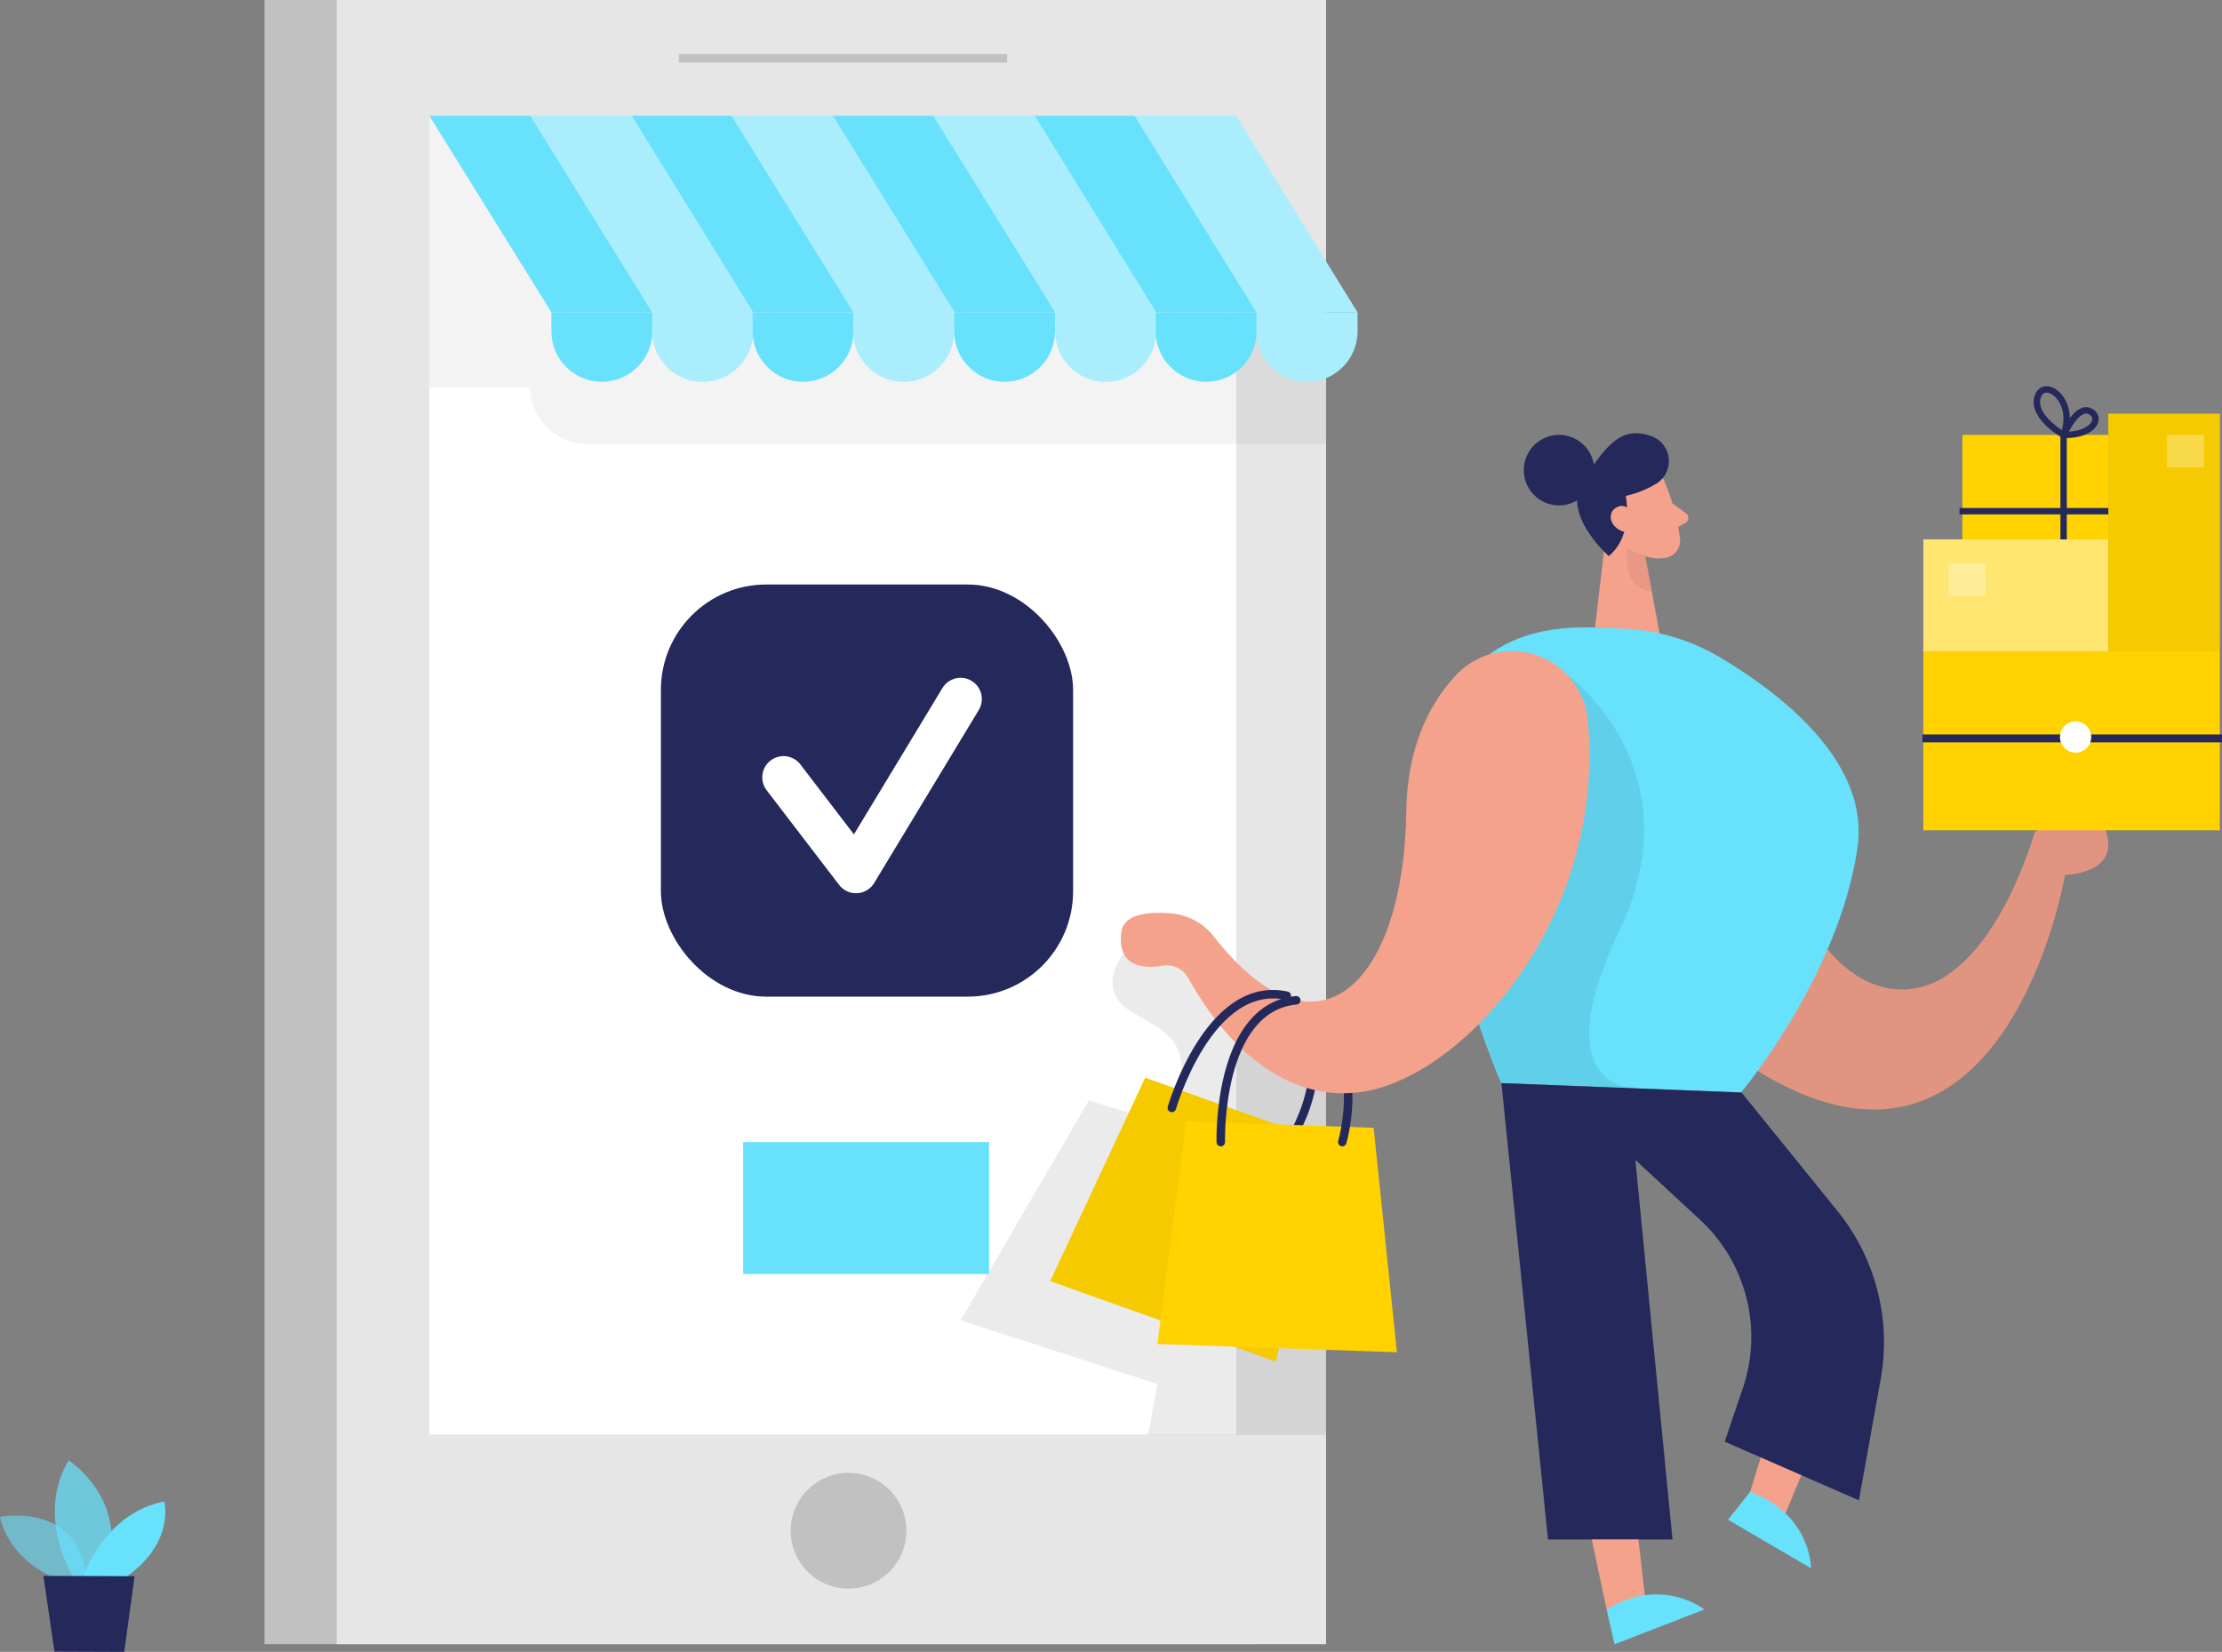 <?xml version="1.0" encoding="UTF-8"?><svg id="_レイヤー_1" xmlns="http://www.w3.org/2000/svg" viewBox="0 0 184.375 137.093"><rect x="0" y="0" width="184.375" height="137.093" fill="#808080" stroke="none"/><defs><style>.cls-1{opacity:.08;}.cls-1,.cls-2,.cls-3,.cls-4,.cls-5,.cls-6,.cls-7,.cls-8{isolation:isolate;}.cls-2{opacity:.58;}.cls-2,.cls-4,.cls-9{fill:#68e1fd;}.cls-3{fill:#ce8172;opacity:.31;}.cls-10,.cls-6,.cls-8{fill:#fff;}.cls-11{stroke:#fff;stroke-width:3.525px;}.cls-11,.cls-12,.cls-13,.cls-14{fill:none;}.cls-11,.cls-14{stroke-linecap:round;stroke-linejoin:round;}.cls-15{fill:#f4a28c;}.cls-4{opacity:.73;}.cls-5{opacity:.04;}.cls-6{opacity:.44;}.cls-12{stroke-width:.529px;}.cls-12,.cls-13{stroke-miterlimit:10.15;}.cls-12,.cls-14{stroke:#24285b;}.cls-16{fill:#e6e6e6;}.cls-7{opacity:.05;}.cls-17{fill:#c1c1c1;}.cls-13{stroke:#c1c1c1;}.cls-13,.cls-14{stroke-width:.705px;}.cls-8{opacity:.29;}.cls-18{fill:#24285b;}.cls-19{fill:#ffd200;}</style></defs><polygon class="cls-15" points="146.633 119.22 144.884 124.903 147.775 126.51 150.017 121.102 146.633 119.22"/><path class="cls-15" d="m131.185,56.645c4.005-4.935,11.986-4.012,14.553,1.777.821,1.926,1.266,3.991,1.311,6.085.536,12.543,7.051,19.382,12.959,17.225s8.82-12.649,8.82-12.649c0,0,4.865-3.462,5.944,0s-3.42,3.525-3.42,3.525c0,0-5.774,33.921-30.967,12.219-15.927-13.756-13.269-23.14-9.201-28.182Z"/><path class="cls-1" d="m131.185,56.645c4.005-4.935,11.986-4.012,14.553,1.777.821,1.926,1.266,3.991,1.311,6.085.536,12.543,7.051,19.382,12.959,17.225s8.82-12.649,8.82-12.649c0,0,4.865-3.462,5.944,0s-3.42,3.525-3.42,3.525c0,0-5.774,33.921-30.967,12.219-15.927-13.756-13.269-23.14-9.201-28.182Z"/><rect class="cls-17" x="21.942" width="82.091" height="136.452"/><rect class="cls-16" x="27.942" width="82.091" height="136.452"/><path class="cls-2" d="m5.521,131.347s-4.534-1.241-5.521-5.457c0,0,7.051-1.41,7.227,5.831l-1.706-.374Z"/><path class="cls-4" d="m6.078,130.896s-3.173-5.006-.381-9.695c0,0,5.344,3.398,2.968,9.709l-2.588-.014Z"/><path class="cls-9" d="m6.889,130.903s1.678-5.295,6.74-6.296c0,0,.945,3.441-3.279,6.346l-3.462-.049Z"/><polygon class="cls-18" points="3.603 130.783 4.519 137.072 10.308 137.093 11.168 130.811 3.603 130.783"/><rect class="cls-10" x="35.62" y="9.603" width="66.967" height="109.448"/><path class="cls-1" d="m93.231,79.158s-1.897,2.299-.233,4.118,8.242,2.51,3.039,9.786l-5.69-1.727-10.639,18.24,16.329,5.281-.769,4.23h14.764v-29.613l-12.247-11.225-4.555.91Z"/><polygon class="cls-19" points="95.022 89.438 109.68 94.662 105.88 113.001 87.146 106.324 95.022 89.438"/><polygon class="cls-5" points="95.022 89.438 109.68 94.662 105.88 113.001 87.146 106.324 95.022 89.438"/><path class="cls-14" d="m106.846,95.001s4.78-7.008.049-11.725"/><path class="cls-7" d="m35.62,9.589v22.562h8.376c.025,2.617,2.166,4.718,4.783,4.693.096-.001.191-.005.287-.011h60.967v-8.99l-50.645-11.761-23.768-6.494Z"/><polygon class="cls-19" points="98.427 93.062 113.981 93.598 115.913 112.226 96.037 111.542 98.427 93.062"/><polygon class="cls-9" points="35.62 9.603 45.759 25.925 54.128 25.925 44.053 9.603 35.62 9.603"/><polygon class="cls-9" points="43.996 9.603 54.128 25.925 62.497 25.925 52.422 9.603 43.996 9.603"/><polygon class="cls-9" points="52.323 9.603 62.455 25.925 70.831 25.925 60.749 9.603 52.323 9.603"/><polygon class="cls-9" points="60.692 9.603 70.831 25.925 79.2 25.925 69.118 9.603 60.692 9.603"/><polygon class="cls-9" points="69.061 9.603 79.2 25.925 87.569 25.925 77.494 9.603 69.061 9.603"/><polygon class="cls-9" points="77.43 9.603 87.569 25.925 95.939 25.925 85.863 9.603 77.43 9.603"/><polygon class="cls-9" points="85.764 9.603 95.896 25.925 104.272 25.925 94.19 9.603 85.764 9.603"/><polygon class="cls-9" points="94.134 9.603 104.272 25.925 112.642 25.925 102.559 9.603 94.134 9.603"/><polygon class="cls-6" points="43.996 9.603 54.128 25.925 62.497 25.925 52.422 9.603 43.996 9.603"/><polygon class="cls-6" points="60.692 9.603 70.831 25.925 79.2 25.925 69.118 9.603 60.692 9.603"/><polygon class="cls-6" points="77.43 9.603 87.569 25.925 95.939 25.925 85.863 9.603 77.43 9.603"/><polygon class="cls-6" points="94.134 9.603 104.272 25.925 112.642 25.925 102.559 9.603 94.134 9.603"/><path class="cls-9" d="m45.759,25.925h8.369v1.572c0,2.313-1.875,4.188-4.188,4.188h0c-2.313,0-4.188-1.875-4.188-4.188h0v-1.572h.007Z"/><path class="cls-9" d="m54.128,25.925h8.369v1.572c0,2.313-1.875,4.188-4.188,4.188h0c-2.313,0-4.188-1.875-4.188-4.188h0v-1.572h.007Z"/><path class="cls-6" d="m54.128,25.925h8.369v1.572c0,2.313-1.875,4.188-4.188,4.188h0c-2.313,0-4.188-1.875-4.188-4.188h0v-1.572h.007Z"/><path class="cls-9" d="m62.455,25.925h8.369v1.572c0,2.313-1.875,4.188-4.188,4.188h0c-2.313,0-4.188-1.875-4.188-4.188h0v-1.572h.007Z"/><path class="cls-9" d="m70.831,25.925h8.341v1.572c0,2.313-1.875,4.188-4.188,4.188h0c-2.313,0-4.188-1.875-4.188-4.188h0v-1.572h.035Z"/><path class="cls-6" d="m70.831,25.925h8.341v1.572c0,2.313-1.875,4.188-4.188,4.188h0c-2.313,0-4.188-1.875-4.188-4.188h0v-1.572h.035Z"/><path class="cls-9" d="m79.172,25.925h8.369v1.572c0,2.294-1.845,4.161-4.139,4.188h0c-2.313.023-4.207-1.833-4.23-4.146-0-.014-0-.028-0-.043v-1.572h0Z"/><path class="cls-9" d="m87.569,25.925h8.369v1.572c0,2.313-1.875,4.188-4.188,4.188h0c-2.313,0-4.188-1.875-4.188-4.188h0v-1.572h.007Z"/><path class="cls-6" d="m87.569,25.925h8.369v1.572c0,2.313-1.875,4.188-4.188,4.188h0c-2.313,0-4.188-1.875-4.188-4.188h0v-1.572h.007Z"/><path class="cls-9" d="m95.896,25.925h8.376v1.572c0,2.313-1.875,4.188-4.188,4.188h0c-2.313,0-4.188-1.875-4.188-4.188h0v-1.572h0Z"/><path class="cls-9" d="m104.272,25.925h8.369v1.572c0,2.313-1.875,4.188-4.188,4.188h0c-2.313,0-4.188-1.875-4.188-4.188h0v-1.572h.007Z"/><path class="cls-6" d="m104.272,25.925h8.369v1.572c0,2.313-1.875,4.188-4.188,4.188h0c-2.313,0-4.188-1.875-4.188-4.188h0v-1.572h.007Z"/><path class="cls-15" d="m138.144,40.034c.632,1.508,1.059,3.095,1.269,4.717.055.812-.558,1.515-1.37,1.57-.013.001-.027.002-.04.002-1.274.151-2.518-.459-3.18-1.558l-1.629-2.179c-.575-.961-.479-2.18.24-3.039,1.234-1.643,4.096-1.199,4.71.486Z"/><polygon class="cls-15" points="133.476 42.509 132.348 52.083 137.735 52.718 136.388 45.442 133.476 42.509"/><path class="cls-15" d="m138.778,41.782l1.128.825c.208.158.249.454.091.662-.04.052-.09.096-.148.128l-1.008.55-.063-2.165Z"/><path class="cls-3" d="m136.508,46.055c-.527-.075-1.03-.273-1.467-.578,0,0-.606,3.391,2.016,3.582l-.55-3.004Z"/><path class="cls-15" d="m135.577,43.051s-.367-1.072-1.156-.705-.254,1.897.888,1.685l.268-.98Z"/><path class="cls-18" d="m137.516,40.09c-.806.498-1.691.858-2.616,1.065,0,0,.705,3.25-1.41,4.992,0,0-4.118-3.582-2.045-6.473,1.734-2.425,2.94-4.435,5.577-3.476,1.144.409,1.739,1.668,1.33,2.812-.157.44-.45.818-.837,1.08Z"/><circle class="cls-18" cx="129.366" cy="39.018" r="2.926"/><path class="cls-15" d="m135.577,42.727s-.62-1.163-1.509-.578-.289,1.995,1.149,2.059l.36-1.481Z"/><path class="cls-9" d="m132.341,52.083l2.397.099c2.781.113,5.491.909,7.89,2.32,4.985,2.94,12.55,8.665,11.5,15.864-1.544,10.632-9.659,20.292-9.659,20.292l-19.904-.769s-16.731-38.701,7.777-37.806Z"/><path class="cls-1" d="m130.078,56.046s10.717,7.685,4.273,21.244c-6.444,13.558,1.671,13.044,1.671,13.044l-11.436-.444-1.861-4.935,7.354-28.908Z"/><path class="cls-18" d="m124.585,89.889l3.864,37.876h10.329l-3.081-31.502,5.394,4.992c3.821,3.551,5.201,9.014,3.525,13.953l-1.502,4.435,11.133,4.872,1.798-10.012c.905-4.948-.39-10.044-3.546-13.96l-7.988-9.871-19.925-.783Z"/><path class="cls-14" d="m111.379,94.782s2.432-8.129-3.525-11.189"/><path class="cls-15" d="m131.749,59.754c-.344-3.488-3.451-6.036-6.938-5.691-1.547.153-2.985.868-4.04,2.011-2.228,2.418-4.012,6.007-4.082,11.281-.169,13.798-7.121,21.653-15.942,10.4-.853-1.112-2.13-1.82-3.525-1.953-1.791-.155-3.962,0-4.174,1.516-.402,2.968,1.883,3.102,3.462,2.82.836-.132,1.666.27,2.08,1.008,1.734,3.18,6.67,10.604,14.426,9.469,8.411-1.234,20.285-14.419,18.734-30.861Z"/><rect class="cls-19" x="159.592" y="54.058" width="24.6" height="14.849"/><rect class="cls-19" x="159.592" y="44.765" width="15.342" height="9.286"/><rect class="cls-6" x="159.592" y="44.765" width="15.342" height="9.286"/><rect class="cls-19" x="174.941" y="34.33" width="9.258" height="19.728"/><rect class="cls-5" x="174.941" y="34.33" width="9.258" height="19.728"/><rect class="cls-18" x="159.521" y="60.953" width="24.854" height=".656"/><circle class="cls-10" cx="172.227" cy="61.165" r="1.297"/><rect class="cls-8" x="161.693" y="46.746" width="3.06" height="2.7"/><rect class="cls-8" x="179.813" y="36.092" width="3.06" height="2.7"/><rect class="cls-19" x="162.835" y="36.092" width="12.106" height="8.672"/><polygon class="cls-15" points="132.08 127.765 133.314 133.575 136.621 133.575 135.951 127.765 132.08 127.765"/><path class="cls-9" d="m133.314,133.575l.656,2.884,7.446-2.884s-3.483-2.82-8.101,0Z"/><path class="cls-9" d="m145.223,123.81l-1.84,2.313,6.888,4.026s.042-4.449-5.048-6.339Z"/><path class="cls-14" d="m101.297,94.782s-.317-11.133,6.261-11.768"/><path class="cls-14" d="m97.236,91.948s3.074-10.703,9.533-9.314"/><rect class="cls-18" x="54.84" y="48.509" width="34.203" height="34.203" rx="8.743" ry="8.743"/><line class="cls-12" x1="162.596" y1="42.424" x2="174.941" y2="42.424"/><path class="cls-12" d="m171.233,44.765v-8.672s-2.651-1.481-2.158-3.145,3.243.176,2.158,3.145c0,0,1.086-2.468,2.165-1.974s.317,1.974-1.981,1.974"/><rect class="cls-9" x="61.665" y="94.782" width="20.405" height="10.95"/><polyline class="cls-11" points="65.014 64.514 71.028 72.368 79.708 58.013"/><circle class="cls-17" cx="70.408" cy="127.039" r="4.802"/><line class="cls-13" x1="56.328" y1="4.837" x2="83.565" y2="4.837"/></svg>